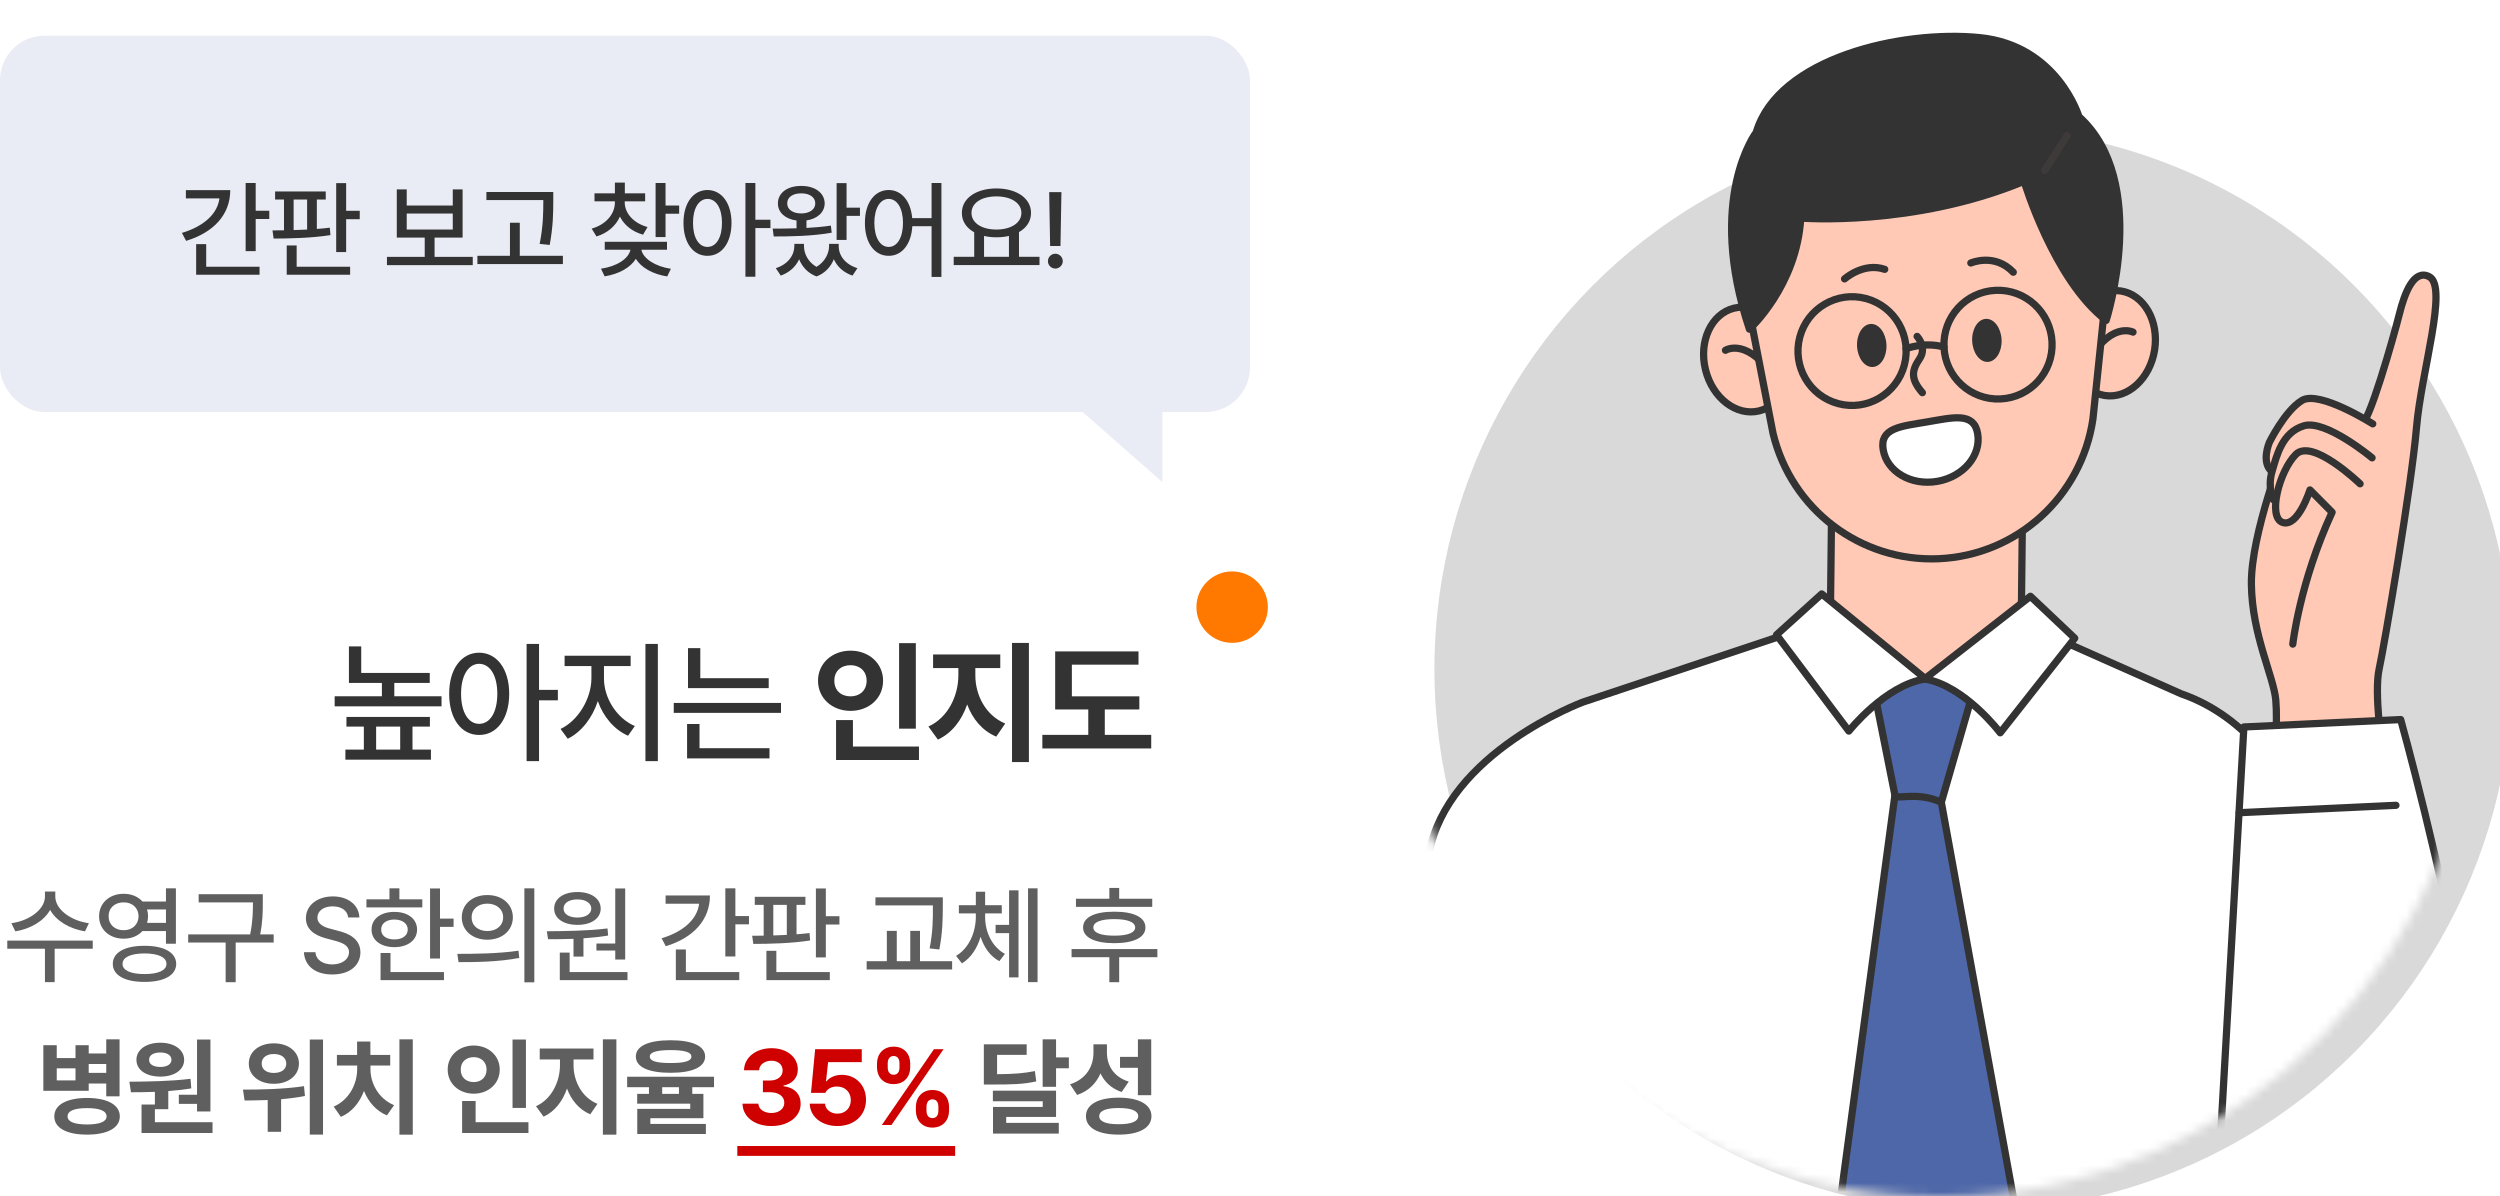 <svg width="280" height="134" viewBox="0 0 280 134" fill="none" xmlns="http://www.w3.org/2000/svg">
<g filter="url(#filter0_i_860_3)">
<ellipse cx="217.368" cy="73.313" rx="60.368" ry="60.687" fill="#D9D9D9"/>
</g>
<mask id="mask0_860_3" style="mask-type:alpha" maskUnits="userSpaceOnUse" x="157" y="0" width="123" height="134">
<path d="M277.736 72.848C277.736 106.621 250.708 134 217.368 134C184.028 134 157 106.621 157 72.848C157 39.075 184.028 0 217.368 0C250.708 0 289.891 10.997 277.736 72.848Z" fill="#D9D9D9"/>
</mask>
<g mask="url(#mask0_860_3)">
<path d="M201.581 70.526L177.31 78.626C177.31 78.626 162.084 84.273 160.03 95.664L154.807 133.669L174.349 168.165L176.671 192.924L249.597 194.903L255.469 133.478L255.682 87.432C255.682 87.432 252.059 80.376 244.288 77.705L228.795 70.823" fill="white"/>
<path d="M201.581 70.526L177.31 78.626C177.31 78.626 162.084 84.273 160.03 95.664L154.807 133.669L174.349 168.165L176.671 192.924L249.597 194.903L255.469 133.478L255.682 87.432C255.682 87.432 252.059 80.376 244.288 77.705L228.795 70.823" stroke="#333333" stroke-width="0.812" stroke-linecap="round" stroke-linejoin="round"/>
<path d="M209.729 76.516L212.232 89.059L205.004 142.735L218.135 159.892L227.022 142.494L217.428 89.857L221.45 75.882L216.825 70.791L209.729 76.516Z" fill="#4E67A8" stroke="#333333" stroke-width="0.812" stroke-linecap="round" stroke-linejoin="round"/>
<path d="M205.136 57.303L204.995 69.71L215.619 76.037L226.378 69.952L226.514 57.545L215.895 51.218L205.136 57.303Z" fill="#FFC9B6" stroke="#333333" stroke-width="0.812" stroke-linecap="round" stroke-linejoin="round"/>
<path d="M215.673 76.037L204.034 66.52L198.969 71.101L207.072 81.88C207.072 81.88 211.166 76.698 215.673 76.037Z" fill="white" stroke="#333333" stroke-width="0.812" stroke-linecap="round" stroke-linejoin="round"/>
<path d="M215.56 76.037L227.408 66.784L232.368 71.479L224.025 82.072C224.025 82.072 220.049 76.798 215.555 76.037H215.56Z" fill="white" stroke="#333333" stroke-width="0.812" stroke-linecap="round" stroke-linejoin="round"/>
<path d="M200.216 39.121C201.001 42.298 199.577 45.384 197.033 46.018C194.494 46.651 191.796 44.591 191.017 41.414C190.232 38.237 191.656 35.151 194.199 34.518C196.739 33.884 199.436 35.944 200.216 39.121Z" fill="#FFC9B6" stroke="#333333" stroke-width="0.812" stroke-linecap="round" stroke-linejoin="round"/>
<path d="M193.252 39.231C193.252 39.231 195.773 37.626 198.969 42.695" stroke="#333333" stroke-width="0.812" stroke-linecap="round" stroke-linejoin="round"/>
<path d="M231.951 37.708C231.447 40.94 233.139 43.889 235.728 44.295C238.312 44.7 240.815 42.408 241.318 39.176C241.821 35.944 240.13 32.995 237.541 32.59C234.952 32.184 232.454 34.477 231.951 37.708Z" fill="#FFC9B6" stroke="#333333" stroke-width="0.812" stroke-linecap="round" stroke-linejoin="round"/>
<path d="M238.897 37.198C238.897 37.198 236.244 35.821 233.506 41.154" stroke="#333333" stroke-width="0.812" stroke-linecap="round" stroke-linejoin="round"/>
<path d="M214.707 7.124C202.089 7.684 192.921 19.394 195.338 31.856L198.575 48.52C200.62 57.071 208.405 62.965 217.147 62.577C225.884 62.19 233.125 55.626 234.408 46.929L236.167 30.042C237.482 17.411 227.321 6.563 214.703 7.124H214.707Z" fill="#FFC9B6" stroke="#333333" stroke-width="0.812" stroke-linecap="round" stroke-linejoin="round"/>
<path d="M211.284 38.62C211.343 39.951 210.654 41.063 209.743 41.104C208.831 41.145 208.047 40.097 207.988 38.766C207.929 37.435 208.618 36.323 209.529 36.282C210.441 36.241 211.225 37.289 211.284 38.62Z" fill="#333333"/>
<path d="M224.179 38.05C224.238 39.381 223.549 40.493 222.638 40.534C221.726 40.575 220.942 39.527 220.883 38.196C220.824 36.865 221.513 35.753 222.425 35.712C223.336 35.671 224.12 36.719 224.179 38.05Z" fill="#333333"/>
<path d="M214.716 37.676C214.716 37.676 215.873 38.893 214.984 40.197C214.095 41.505 213.982 42.458 215.306 43.98" stroke="#333333" stroke-width="0.812" stroke-linecap="round" stroke-linejoin="round"/>
<path d="M195.936 36.865C195.936 36.865 201.236 32.038 201.685 24.422C201.685 24.422 214.326 25.442 226.7 20.301C226.7 20.301 230.023 31.391 235.891 35.88C235.891 35.88 240.874 20.301 232.839 13.063C232.839 13.063 230.441 5.095 221.74 4.216C213.039 3.336 199.164 6.485 196.698 14.827C196.698 14.827 191.039 22.202 195.936 36.865Z" fill="#333333" stroke="#333333" stroke-width="0.812" stroke-linecap="round" stroke-linejoin="round"/>
<path d="M229.008 19.088L231.515 15.182" stroke="#3E3A39" stroke-width="0.812" stroke-linecap="round" stroke-linejoin="round"/>
<path d="M213.286 40.88C214.143 37.629 212.216 34.295 208.982 33.434C205.748 32.573 202.432 34.51 201.575 37.761C200.718 41.012 202.645 44.346 205.879 45.207C209.113 46.068 212.429 44.131 213.286 40.88Z" stroke="#333333" stroke-width="0.812" stroke-linecap="round" stroke-linejoin="round"/>
<path d="M229.829 38.328C229.978 41.688 227.389 44.532 224.048 44.682C220.706 44.833 217.877 42.23 217.727 38.871C217.577 35.511 220.166 32.667 223.508 32.517C226.85 32.366 229.679 34.969 229.829 38.328Z" stroke="#333333" stroke-width="0.812" stroke-linecap="round" stroke-linejoin="round"/>
<path d="M213.483 39.053C213.483 39.053 215.496 38.251 217.727 38.866" stroke="#333333" stroke-width="0.812" stroke-linecap="round" stroke-linejoin="round"/>
<path d="M206.591 31.236C206.591 31.236 208.713 29.344 211.089 30.165" stroke="#333333" stroke-width="0.812" stroke-linecap="round" stroke-linejoin="round"/>
<path d="M220.733 29.454C220.733 29.454 223.386 28.287 225.485 30.488" stroke="#333333" stroke-width="0.812" stroke-linecap="round" stroke-linejoin="round"/>
<path d="M221.499 48.579C221.912 51.032 219.876 53.42 216.952 53.917C214.032 54.414 211.329 52.827 210.917 50.371C210.504 47.918 212.912 47.75 215.836 47.253C218.761 46.756 221.087 46.123 221.499 48.575V48.579Z" fill="white" stroke="#333333" stroke-width="0.812" stroke-linecap="round" stroke-linejoin="round"/>
<path d="M266.827 84.027C266.827 84.027 265.87 77.61 266.464 74.925C267.058 72.24 270.119 54.19 270.645 47.923C271.171 41.656 274.222 32.111 272.073 30.99C270.364 30.096 269.325 32.776 268.731 35.165C268.137 37.553 265.159 48.069 264.415 47.467C263.417 46.665 255.954 49.997 255.954 49.997C255.954 49.997 252.087 59.765 252.155 65.435C252.223 71.105 254.667 75.805 254.889 78.416C255.111 81.028 254.735 84.606 254.735 84.606L266.832 84.023L266.827 84.027Z" fill="#FFC9B6" stroke="#333333" stroke-width="0.812" stroke-linecap="round" stroke-linejoin="round"/>
<path d="M265.748 47.472C265.748 47.472 259.74 43.661 257.809 44.855C255.877 46.045 254.168 49.55 254.168 49.55C254.168 49.55 253.202 51.788 254.463 52.832" fill="#FFC9B6"/>
<path d="M265.748 47.472C265.748 47.472 259.74 43.661 257.809 44.855C255.877 46.045 254.168 49.55 254.168 49.55C254.168 49.55 253.202 51.788 254.463 52.832" stroke="#333333" stroke-width="0.812" stroke-linecap="round" stroke-linejoin="round"/>
<path d="M265.671 51.278C265.671 51.278 260.479 46.947 258.031 47.691C255.582 48.433 254.984 51.045 254.462 52.832C253.941 54.623 254.608 55.963 254.608 55.963" fill="#FFC9B6"/>
<path d="M265.671 51.278C265.671 51.278 260.479 46.947 258.031 47.691C255.582 48.433 254.984 51.045 254.462 52.832C253.941 54.623 254.608 55.963 254.608 55.963" stroke="#333333" stroke-width="0.812" stroke-linecap="round" stroke-linejoin="round"/>
<path d="M256.793 72.14C256.793 72.14 257.564 65.234 261.196 57.372L258.715 54.874C258.715 54.874 257.373 59.095 255.659 58.516C253.941 57.937 255.274 52.759 257.133 50.895C258.992 49.031 264.329 54.186 264.329 54.186" fill="#FFC9B6"/>
<path d="M256.793 72.14C256.793 72.14 257.564 65.234 261.196 57.372L258.715 54.874C258.715 54.874 257.373 59.095 255.659 58.516C253.941 57.937 255.274 52.759 257.133 50.895C258.992 49.031 264.329 54.186 264.329 54.186" stroke="#333333" stroke-width="0.812" stroke-linecap="round" stroke-linejoin="round"/>
<path d="M253.488 159.887C253.488 159.887 247.149 154.828 247.915 141.199C248.682 127.571 251.316 81.42 251.316 81.42L268.877 80.591C268.877 80.591 287.099 145.598 276.39 158.151C265.68 170.704 253.492 159.883 253.492 159.883L253.488 159.887Z" fill="white" stroke="#333333" stroke-width="0.812" stroke-linecap="round" stroke-linejoin="round"/>
<path d="M250.79 91.024L268.346 90.195" stroke="#333333" stroke-width="0.812" stroke-linecap="round" stroke-linejoin="round"/>
<path d="M212.232 89.06C212.282 89.661 214.608 88.567 217.428 89.857" stroke="#333333" stroke-width="0.812" stroke-linecap="round" stroke-linejoin="round"/>
</g>
<path d="M130.188 54L116.09 41.603L130.188 41.603L130.188 54Z" fill="#E9EBF5"/>
<rect y="4" width="140" height="42.149" rx="5" fill="#E9EBF5"/>
<path d="M28.637 20.496V23.602H30.16V24.527H28.637V28.125H27.512V20.496H28.637ZM20.375 26.086C22.836 25.348 24.359 23.947 24.576 22.219H20.82V21.293H25.789C25.789 24.047 23.914 26.045 20.844 26.977L20.375 26.086ZM21.969 30.773V27.34H23.094V29.871H29.07V30.773H21.969ZM36.483 21.445V22.348H35.487V25.641C35.985 25.605 36.471 25.559 36.94 25.5L37.01 26.332C34.895 26.666 32.446 26.713 30.647 26.719L30.518 25.805C30.922 25.805 31.356 25.799 31.807 25.793V22.348H30.811V21.445H36.483ZM32.112 30.773V27.492H33.225V29.871H39.213V30.773H32.112ZM32.885 25.77C33.383 25.752 33.887 25.734 34.397 25.711V22.348H32.885V25.77ZM37.654 28.23V20.508H38.768V23.613H40.291V24.551H38.768V28.23H37.654ZM52.948 28.77V29.695H43.339V28.77H47.569V26.613H44.44V21.211H45.553V23.016H50.71V21.211H51.811V26.613H48.671V28.77H52.948ZM45.553 25.711H50.71V23.918H45.553V25.711ZM61.966 21.504V22.535C61.96 23.83 61.96 25.283 61.567 27.434L60.442 27.316C60.847 25.283 60.847 23.795 60.852 22.535V22.406H54.477V21.504H61.966ZM53.47 29.578V28.652H57.114V24.949H58.216V28.652H63.044V29.578H53.47ZM69.97 22.664C69.97 23.859 70.919 24.984 72.525 25.43L72.021 26.285C70.796 25.939 69.9 25.201 69.431 24.258C68.968 25.301 68.048 26.104 66.806 26.484L66.267 25.605C67.873 25.148 68.869 23.971 68.869 22.664V22.547H66.583V21.656H68.869V20.449H69.982V21.656H72.255V22.547H69.97V22.664ZM67.31 30.094C69.074 29.842 70.41 28.98 70.609 27.973H67.732V27.082H74.704V27.973H71.833C72.027 28.957 73.38 29.842 75.138 30.105L74.728 30.961C73.128 30.715 71.822 29.982 71.212 28.986C70.609 29.982 69.308 30.697 67.72 30.949L67.31 30.094ZM73.427 26.555V20.496H74.54V23.016H76.064V23.941H74.54V26.555H73.427ZM79.234 21.281C80.804 21.287 81.924 22.717 81.929 24.961C81.924 27.229 80.804 28.658 79.234 28.652C77.664 28.658 76.545 27.229 76.55 24.961C76.545 22.717 77.664 21.287 79.234 21.281ZM77.617 24.961C77.611 26.631 78.279 27.656 79.234 27.656C80.207 27.656 80.863 26.631 80.863 24.961C80.863 23.314 80.207 22.283 79.234 22.277C78.279 22.283 77.611 23.314 77.617 24.961ZM83.488 30.996V20.496H84.601V24.609H86.289V25.547H84.601V30.996H83.488ZM94.814 20.508V23.262H96.314V24.176H94.814V26.871H93.701V20.508H94.814ZM86.541 25.605C87.332 25.605 88.252 25.6 89.213 25.57V24.697C87.947 24.533 87.121 23.795 87.127 22.781C87.121 21.609 88.182 20.818 89.74 20.824C91.281 20.818 92.353 21.609 92.365 22.781C92.353 23.777 91.545 24.51 90.326 24.686V25.529C91.258 25.477 92.189 25.4 93.057 25.266L93.15 26.062C90.941 26.455 88.475 26.484 86.658 26.484L86.541 25.605ZM86.892 30.035C88.252 29.602 88.961 28.594 88.967 27.562V27.316H90.045V27.562C90.051 28.418 90.496 29.338 91.445 29.889C92.389 29.326 92.852 28.395 92.857 27.562V27.316H93.936V27.562C93.93 28.611 94.656 29.613 96.033 30.035L95.482 30.867C94.463 30.527 93.76 29.859 93.391 29.033C93.057 29.859 92.43 30.592 91.451 30.961C90.461 30.592 89.834 29.865 89.506 29.039C89.131 29.854 88.433 30.516 87.443 30.867L86.892 30.035ZM88.17 22.781C88.158 23.455 88.791 23.906 89.74 23.906C90.672 23.906 91.311 23.455 91.311 22.781C91.311 22.09 90.672 21.65 89.74 21.656C88.791 21.65 88.158 22.09 88.17 22.781ZM99.531 21.281C100.961 21.287 101.998 22.494 102.168 24.434H104.336V20.496H105.438V31.02H104.336V25.336H102.18C102.057 27.387 100.996 28.658 99.531 28.652C97.967 28.658 96.859 27.229 96.871 24.961C96.859 22.717 97.967 21.287 99.531 21.281ZM97.926 24.961C97.932 26.631 98.582 27.656 99.531 27.656C100.481 27.656 101.131 26.631 101.137 24.961C101.131 23.314 100.481 22.283 99.531 22.277C98.582 22.283 97.932 23.314 97.926 24.961ZM116.424 28.758V29.684H106.815V28.758H109.112V26.016C108.25 25.541 107.723 24.791 107.729 23.848C107.723 22.195 109.346 21.111 111.596 21.105C113.852 21.111 115.475 22.195 115.475 23.848C115.475 24.773 114.971 25.518 114.127 25.992V28.758H116.424ZM108.807 23.848C108.807 24.973 109.95 25.705 111.596 25.711C113.231 25.705 114.391 24.973 114.397 23.848C114.391 22.717 113.231 21.996 111.596 21.996C109.95 21.996 108.807 22.717 108.807 23.848ZM110.213 28.758H113.002V26.426C112.575 26.525 112.1 26.578 111.596 26.578C111.104 26.578 110.635 26.525 110.213 26.426V28.758ZM118.88 21.516L118.774 27.551H117.614L117.508 21.516H118.88ZM117.368 29.25C117.362 28.793 117.743 28.418 118.2 28.418C118.651 28.418 119.026 28.793 119.032 29.25C119.026 29.707 118.651 30.076 118.2 30.082C117.743 30.076 117.362 29.707 117.368 29.25Z" fill="#333333"/>
<path d="M48.133 75.372V76.485H44.163V77.98H49.451V79.107H37.483V77.98H42.772V76.485H39.08V72.398H40.457V75.372H48.133ZM38.685 85.084V83.956H40.75V81.378H38.802V80.294H48.148V81.378H46.199V83.956H48.265V85.084H38.685ZM42.127 83.956H44.822V81.378H42.127V83.956ZM53.663 73.102C55.626 73.109 57.025 74.896 57.032 77.701C57.025 80.536 55.626 82.323 53.663 82.315C51.7 82.323 50.301 80.536 50.308 77.701C50.301 74.896 51.7 73.109 53.663 73.102ZM51.641 77.701C51.634 79.789 52.469 81.07 53.663 81.07C54.879 81.07 55.699 79.789 55.699 77.701C55.699 75.643 54.879 74.354 53.663 74.347C52.469 74.354 51.634 75.643 51.641 77.701ZM58.98 85.245V72.12H60.372V77.262H62.481V78.434H60.372V85.245H58.98ZM67.645 75.987C67.638 78.185 69.081 80.455 71.102 81.319L70.34 82.403C68.795 81.722 67.565 80.272 66.957 78.522C66.349 80.397 65.118 81.993 63.587 82.74L62.782 81.642C64.759 80.711 66.224 78.251 66.239 75.987V74.596H63.236V73.439H70.633V74.596H67.645V75.987ZM72.289 85.245V72.12H73.68V85.245H72.289ZM86.095 75.958V77.071H77.057V72.589H78.434V75.958H86.095ZM75.46 79.84V78.727H87.472V79.84H75.46ZM76.954 84.938V81.085H78.346V83.795H86.183V84.938H76.954ZM102.573 72.03V81.612H100.698V72.03H102.573ZM91.618 76.236C91.613 74.283 93.219 72.874 95.265 72.874C97.311 72.874 98.906 74.283 98.906 76.236C98.906 78.22 97.311 79.618 95.265 79.618C93.219 79.618 91.613 78.22 91.618 76.236ZM93.447 76.236C93.436 77.349 94.224 77.992 95.265 77.992C96.275 77.992 97.062 77.349 97.062 76.236C97.062 75.153 96.275 74.501 95.265 74.501C94.224 74.501 93.436 75.153 93.447 76.236ZM93.638 85.119V80.644H95.529V83.612H102.925V85.119H93.638ZM109.239 75.645C109.239 77.805 110.353 80.11 112.585 81.037L111.58 82.503C110.006 81.84 108.923 80.514 108.322 78.898C107.721 80.654 106.618 82.115 105.044 82.835L103.982 81.369C106.188 80.379 107.333 77.909 107.338 75.645V74.827H104.505V73.299H112.031V74.827H109.239V75.645ZM113.346 85.352V72.009H115.237V85.352H113.346ZM127.606 77.987V79.463H123.737V82.306H128.937V83.829H116.744V82.306H121.887V79.463H118.179V72.957H127.512V74.444H120.049V77.987H127.606Z" fill="#333333"/>
<path d="M6.194 100.422C6.188 101.816 7.893 103.123 9.955 103.398L9.522 104.312C7.805 104.037 6.299 103.146 5.614 101.91C4.928 103.146 3.422 104.037 1.717 104.312L1.272 103.398C3.329 103.123 5.028 101.834 5.034 100.422V99.848H6.194V100.422ZM0.815 106.258V105.344H10.389V106.258H6.123V109.996H5.034V106.258H0.815ZM13.852 100.105C14.725 100.1 15.469 100.428 15.962 100.973H18.587V99.496H19.7V105.695H18.587V104.277H15.956C15.463 104.816 14.719 105.139 13.852 105.133C12.27 105.139 11.092 104.09 11.098 102.625C11.092 101.143 12.27 100.1 13.852 100.105ZM12.165 102.625C12.159 103.545 12.868 104.195 13.852 104.184C14.807 104.195 15.516 103.545 15.516 102.625C15.516 101.682 14.807 101.055 13.852 101.066C12.868 101.055 12.159 101.682 12.165 102.625ZM12.633 107.957C12.628 106.674 13.987 105.924 16.184 105.93C18.37 105.924 19.729 106.674 19.735 107.957C19.729 109.234 18.37 109.979 16.184 109.973C13.987 109.979 12.628 109.234 12.633 107.957ZM13.723 107.957C13.717 108.678 14.643 109.1 16.184 109.094C17.725 109.1 18.645 108.678 18.645 107.957C18.645 107.207 17.725 106.791 16.184 106.785C14.643 106.791 13.717 107.207 13.723 107.957ZM16.471 101.863C16.542 102.098 16.583 102.355 16.583 102.625C16.583 102.883 16.542 103.135 16.471 103.363H18.587V101.863H16.471ZM29.433 100.152V101.078C29.433 102.074 29.433 103.158 29.14 104.652H30.651V105.566H26.397V110.008H25.272V105.566H21.077V104.652H28.015C28.325 103.152 28.325 102.057 28.331 101.078V101.066H22.249V100.152H29.433ZM38.995 102.754C38.913 101.963 38.222 101.512 37.249 101.512C36.212 101.512 35.556 102.045 35.55 102.766C35.55 103.568 36.423 103.885 37.097 104.043L37.917 104.266C39.001 104.529 40.361 105.121 40.367 106.656C40.361 108.092 39.218 109.141 37.214 109.141C35.316 109.141 34.12 108.191 34.038 106.645H35.328C35.404 107.57 36.224 108.01 37.214 108.016C38.298 108.01 39.083 107.465 39.089 106.633C39.083 105.895 38.38 105.596 37.484 105.355L36.476 105.086C35.111 104.711 34.267 104.02 34.261 102.836C34.267 101.371 35.568 100.398 37.285 100.398C39.007 100.398 40.208 101.383 40.249 102.754H38.995ZM49.279 99.508V102.883H50.802V103.809H49.279V107.359H48.166V99.508H49.279ZM41.041 101.629V100.727H43.619V99.496H44.732V100.727H47.298V101.629H41.041ZM41.615 104.113C41.609 102.912 42.646 102.127 44.169 102.133C45.675 102.127 46.712 102.912 46.712 104.113C46.712 105.303 45.675 106.076 44.169 106.082C42.646 106.076 41.609 105.303 41.615 104.113ZM42.623 109.773V106.738H43.736V108.871H49.724V109.773H42.623ZM42.693 104.113C42.681 104.799 43.279 105.221 44.169 105.215C45.06 105.221 45.658 104.799 45.669 104.113C45.658 103.422 45.06 102.994 44.169 102.988C43.279 102.994 42.681 103.422 42.693 104.113ZM54.582 100.246C56.24 100.24 57.435 101.266 57.441 102.742C57.435 104.219 56.24 105.244 54.582 105.25C52.929 105.244 51.717 104.219 51.722 102.742C51.717 101.266 52.929 100.24 54.582 100.246ZM51.219 106.832C53.129 106.832 55.777 106.814 58.074 106.48L58.156 107.289C55.783 107.746 53.234 107.758 51.359 107.758L51.219 106.832ZM52.824 102.742C52.812 103.674 53.562 104.277 54.582 104.277C55.601 104.277 56.351 103.674 56.351 102.742C56.351 101.822 55.601 101.207 54.582 101.207C53.562 101.207 52.812 101.822 52.824 102.742ZM58.73 110.02V99.496H59.844V110.02H58.73ZM70.022 99.508V107.465H68.908V106.457H66.799V105.672H68.908V99.508H70.022ZM61.244 104.301C63.184 104.283 65.803 104.266 68.041 103.984L68.111 104.781C67.215 104.934 66.272 105.027 65.346 105.092V107.137H64.233V105.15C63.213 105.191 62.234 105.191 61.385 105.191L61.244 104.301ZM62.065 101.758C62.059 100.645 63.119 99.906 64.678 99.906C66.213 99.906 67.279 100.645 67.279 101.758C67.279 102.877 66.213 103.586 64.678 103.586C63.125 103.586 62.059 102.877 62.065 101.758ZM62.697 109.773V106.691H63.799V108.871H70.279V109.773H62.697ZM63.119 101.758C63.113 102.379 63.746 102.766 64.678 102.766C65.574 102.766 66.219 102.379 66.225 101.758C66.219 101.131 65.574 100.727 64.678 100.738C63.746 100.727 63.113 101.131 63.119 101.758ZM82.362 99.496V102.602H83.885V103.527H82.362V107.125H81.237V99.496H82.362ZM74.1 105.086C76.561 104.348 78.085 102.947 78.301 101.219H74.546V100.293H79.514C79.514 103.047 77.639 105.045 74.569 105.977L74.1 105.086ZM75.694 109.773V106.34H76.819V108.871H82.796V109.773H75.694ZM90.208 100.445V101.348H89.212V104.641C89.71 104.605 90.196 104.559 90.665 104.5L90.735 105.332C88.62 105.666 86.171 105.713 84.372 105.719L84.243 104.805C84.647 104.805 85.081 104.799 85.532 104.793V101.348H84.536V100.445H90.208ZM85.837 109.773V106.492H86.95V108.871H92.938V109.773H85.837ZM86.61 104.77C87.108 104.752 87.612 104.734 88.122 104.711V101.348H86.61V104.77ZM91.38 107.23V99.508H92.493V102.613H94.016V103.551H92.493V107.23H91.38ZM105.595 100.504V101.629C105.583 102.947 105.583 104.33 105.208 106.34L104.118 106.223C104.488 104.324 104.488 102.918 104.482 101.629V101.406H98.048V100.504H105.595ZM97.064 108.578V107.652H99.326V104.254H100.439V107.652H101.95V104.254H103.04V107.652H106.638V108.578H97.064ZM110.335 102.719C110.335 104.371 111.103 106.053 112.55 106.832L111.929 107.652C110.91 107.113 110.207 106.111 109.826 104.922C109.451 106.193 108.748 107.289 107.734 107.898L107.078 107.055C108.531 106.211 109.281 104.412 109.293 102.719V102.297H107.394V101.383H109.293V99.871H110.335V101.383H112.199V102.297H110.335V102.719ZM111.507 104.512V103.586H113.019V99.719H114.074V109.469H113.019V104.512H111.507ZM115.14 109.996V99.496H116.207V109.996H115.14ZM129.051 100.656V101.57H120.508V100.656H124.246V99.449H125.348V100.656H129.051ZM120.016 107.207V106.293H129.625V107.207H125.348V110.008H124.246V107.207H120.016ZM121.305 103.879C121.299 102.73 122.611 102.104 124.797 102.109C126.977 102.104 128.289 102.73 128.289 103.879C128.289 104.998 126.977 105.631 124.797 105.637C122.611 105.631 121.299 104.998 121.305 103.879ZM122.453 103.879C122.453 104.465 123.291 104.799 124.797 104.793C126.297 104.799 127.135 104.465 127.141 103.879C127.135 103.275 126.297 102.941 124.797 102.941C123.291 102.941 122.453 103.275 122.453 103.879ZM6.355 117.062V118.5H8.456V117.062H9.935V117.99H11.899V116.407H13.391V122.789H11.899V121.359H9.935V122.171H4.855V117.062H6.355ZM6.082 125.039C6.077 123.729 7.474 122.975 9.745 122.971C12.024 122.975 13.416 123.729 13.42 125.039C13.416 126.331 12.024 127.081 9.745 127.077C7.474 127.081 6.077 126.331 6.082 125.039ZM6.355 121.007H8.456V119.652H6.355V121.007ZM7.569 125.039C7.565 125.635 8.332 125.938 9.745 125.942C11.162 125.938 11.932 125.635 11.937 125.039C11.932 124.409 11.162 124.11 9.745 124.11C8.332 124.11 7.565 124.409 7.569 125.039ZM9.935 120.162H11.899V119.167H9.935V120.162ZM23.568 116.424V124.483H22.068V123.63H20.029V122.61H22.068V116.424H23.568ZM14.489 121.152C16.449 121.135 19.084 121.11 21.338 120.825L21.425 121.898C20.584 122.039 19.71 122.134 18.848 122.2V124.227H17.348V125.689H23.804V126.895H15.852V123.709H17.348V122.287C16.391 122.325 15.479 122.333 14.667 122.333L14.489 121.152ZM15.28 118.699C15.28 117.564 16.378 116.78 17.961 116.785C19.515 116.78 20.622 117.564 20.626 118.699C20.622 119.843 19.515 120.58 17.961 120.58C16.378 120.58 15.28 119.843 15.28 118.699ZM16.698 118.699C16.693 119.217 17.203 119.499 17.961 119.499C18.682 119.499 19.2 119.217 19.204 118.699C19.2 118.169 18.682 117.878 17.961 117.878C17.203 117.878 16.693 118.169 16.698 118.699ZM30.664 116.855C32.296 116.851 33.481 117.779 33.481 119.126C33.481 120.452 32.296 121.392 30.664 121.384C29.044 121.392 27.858 120.452 27.867 119.126C27.858 117.779 29.044 116.851 30.664 116.855ZM27.212 122.039C29.106 122.035 31.782 121.997 34.049 121.649L34.153 122.751C33.278 122.925 32.371 123.037 31.484 123.112V126.762H29.984V123.203C29.048 123.24 28.161 123.249 27.394 123.257L27.212 122.039ZM29.309 119.126C29.305 119.789 29.872 120.174 30.664 120.17C31.488 120.174 32.06 119.789 32.064 119.126C32.06 118.442 31.488 118.048 30.664 118.052C29.872 118.048 29.305 118.442 29.309 119.126ZM34.695 127.073V116.424H36.179V127.073H34.695ZM46.231 116.407V127.081H44.735V116.407H46.231ZM37.376 123.941C39.133 123.17 39.999 121.38 40.003 119.756V119.341H37.733V118.152H39.995V116.652H41.483V118.152H43.704V119.341H41.491V119.756C41.491 121.301 42.365 123.041 44.139 123.779L43.335 124.923C42.121 124.421 41.251 123.402 40.766 122.18C40.289 123.477 39.415 124.566 38.176 125.088L37.376 123.941ZM58.904 116.424V124.09H57.404V116.424H58.904ZM50.141 119.789C50.136 118.227 51.421 117.099 53.058 117.099C54.694 117.099 55.971 118.227 55.971 119.789C55.971 121.376 54.694 122.494 53.058 122.494C51.421 122.494 50.136 121.376 50.141 119.789ZM51.603 119.789C51.595 120.68 52.225 121.193 53.058 121.193C53.866 121.193 54.496 120.68 54.496 119.789C54.496 118.923 53.866 118.401 53.058 118.401C52.225 118.401 51.595 118.923 51.603 119.789ZM51.757 126.895V123.315H53.269V125.689H59.186V126.895H51.757ZM64.237 119.316C64.237 121.044 65.128 122.888 66.914 123.63L66.11 124.802C64.85 124.272 63.984 123.211 63.504 121.919C63.023 123.323 62.141 124.492 60.881 125.068L60.031 123.895C61.797 123.104 62.712 121.127 62.717 119.316V118.662H60.45V117.439H66.471V118.662H64.237V119.316ZM67.523 127.081V116.407H69.036V127.081H67.523ZM75.098 116.507C77.555 116.511 78.972 117.153 78.976 118.33C78.972 119.511 77.555 120.153 75.098 120.153C72.636 120.153 71.211 119.511 71.215 118.33C71.211 117.153 72.636 116.511 75.098 116.507ZM70.241 121.769V120.597H79.971V121.769H77.534V122.515H78.781V125.238H72.839V125.88H79.059V127.007H71.373V124.193H77.306V123.613H71.364V122.515H72.686V121.769H70.241ZM72.781 118.33C72.773 118.848 73.535 119.059 75.098 119.059C76.68 119.059 77.435 118.848 77.435 118.33C77.435 117.849 76.68 117.613 75.098 117.609C73.535 117.613 72.773 117.849 72.781 118.33ZM74.165 122.515H76.042V121.769H74.165V122.515ZM114.988 116.967V118.144H111.673V120.311C113.534 120.294 114.657 120.215 115.904 119.959L116.061 121.115C114.677 121.434 113.376 121.471 111.077 121.467H110.19V116.967H114.988ZM111.201 123.34V122.155H118.278V125.093H112.693V125.764H118.585V126.961H111.217V123.978H116.786V123.34H111.201ZM116.778 121.72V116.407H118.278V118.43H119.712V119.648H118.278V121.72H116.778ZM123.976 117.862C123.967 119.291 124.705 120.609 126.42 121.14L125.625 122.308C124.477 121.914 123.702 121.177 123.255 120.22C122.778 121.33 121.92 122.204 120.64 122.635L119.844 121.442C121.676 120.854 122.459 119.424 122.467 117.932V116.967H123.976V117.862ZM121.626 125.014C121.622 123.704 123.018 122.938 125.289 122.938C127.568 122.938 128.96 123.704 128.965 125.014C128.96 126.331 127.568 127.081 125.289 127.077C123.018 127.081 121.622 126.331 121.626 125.014ZM123.114 125.014C123.11 125.606 123.876 125.917 125.289 125.913C126.706 125.917 127.477 125.606 127.481 125.014C127.477 124.405 126.706 124.098 125.289 124.098C123.876 124.098 123.11 124.405 123.114 125.014ZM125.442 119.59V118.367H127.444V116.407H128.936V122.664H127.444V119.59H125.442Z" fill="#5F5F5F"/>
<path d="M86.391 126.116C84.522 126.116 83.188 125.093 83.159 123.613H84.937C84.966 124.239 85.579 124.657 86.395 124.657C87.24 124.657 87.846 124.189 87.841 123.506C87.846 122.814 87.232 122.325 86.234 122.325H85.446V121.019H86.234C87.075 121.019 87.659 120.564 87.655 119.892C87.659 119.246 87.158 118.802 86.408 118.802C85.658 118.802 85.044 119.221 85.019 119.872H83.329C83.358 118.413 84.676 117.398 86.416 117.398C88.181 117.398 89.362 118.446 89.354 119.785C89.362 120.738 88.699 121.413 87.742 121.583V121.649C88.993 121.802 89.681 122.561 89.673 123.622C89.681 125.072 88.301 126.116 86.391 126.116ZM93.79 126.116C92.021 126.116 90.724 125.072 90.691 123.613H92.402C92.444 124.272 93.049 124.728 93.79 124.728C94.669 124.728 95.294 124.106 95.29 123.22C95.294 122.325 94.656 121.695 93.761 121.691C93.127 121.691 92.68 121.927 92.435 122.399H90.832L91.296 117.514H96.517V118.96H92.746L92.514 121.102H92.58C92.895 120.684 93.537 120.381 94.283 120.381C95.841 120.381 96.997 121.546 96.993 123.174C96.997 124.89 95.696 126.116 93.79 126.116ZM102.578 123.961C102.578 122.95 103.245 122.08 104.434 122.08C105.648 122.08 106.295 122.938 106.295 123.961V124.409C106.295 125.42 105.632 126.29 104.434 126.29C103.228 126.29 102.578 125.42 102.578 124.409V123.961ZM98.223 119.552V119.105C98.223 118.081 98.907 117.224 100.083 117.224C101.302 117.224 101.944 118.081 101.944 119.105V119.552C101.944 120.576 101.285 121.421 100.083 121.421C98.873 121.421 98.223 120.564 98.223 119.552ZM98.766 126L104.6 117.514H105.677L99.843 126H98.766ZM99.424 119.552C99.424 119.959 99.59 120.373 100.083 120.373C100.593 120.373 100.742 119.959 100.742 119.552V119.105C100.742 118.699 100.61 118.272 100.083 118.272C99.586 118.272 99.424 118.707 99.424 119.105V119.552ZM103.767 124.409C103.767 124.807 103.929 125.229 104.434 125.229C104.94 125.229 105.097 124.815 105.097 124.409V123.961C105.097 123.555 104.956 123.128 104.434 123.128C103.933 123.128 103.767 123.555 103.767 123.961V124.409Z" fill="#CF0000"/>
<path d="M82.579 128.354H106.975V129.456H82.579V128.354Z" fill="#CF0000"/>
<circle cx="138" cy="68" r="4" fill="#FF7900"/>
<defs>
<filter id="filter0_i_860_3" x="157" y="12.626" width="124.391" height="122.998" filterUnits="userSpaceOnUse" color-interpolation-filters="sRGB">
<feFlood flood-opacity="0" result="BackgroundImageFix"/>
<feBlend mode="normal" in="SourceGraphic" in2="BackgroundImageFix" result="shape"/>
<feColorMatrix in="SourceAlpha" type="matrix" values="0 0 0 0 0 0 0 0 0 0 0 0 0 0 0 0 0 0 127 0" result="hardAlpha"/>
<feMorphology radius="0.812" operator="erode" in="SourceAlpha" result="effect1_innerShadow_860_3"/>
<feOffset dx="3.655" dy="1.624"/>
<feGaussianBlur stdDeviation="2.355"/>
<feComposite in2="hardAlpha" operator="arithmetic" k2="-1" k3="1"/>
<feColorMatrix type="matrix" values="0 0 0 0 0 0 0 0 0 0 0 0 0 0 0 0 0 0 0.05 0"/>
<feBlend mode="normal" in2="shape" result="effect1_innerShadow_860_3"/>
</filter>
</defs>
</svg>

